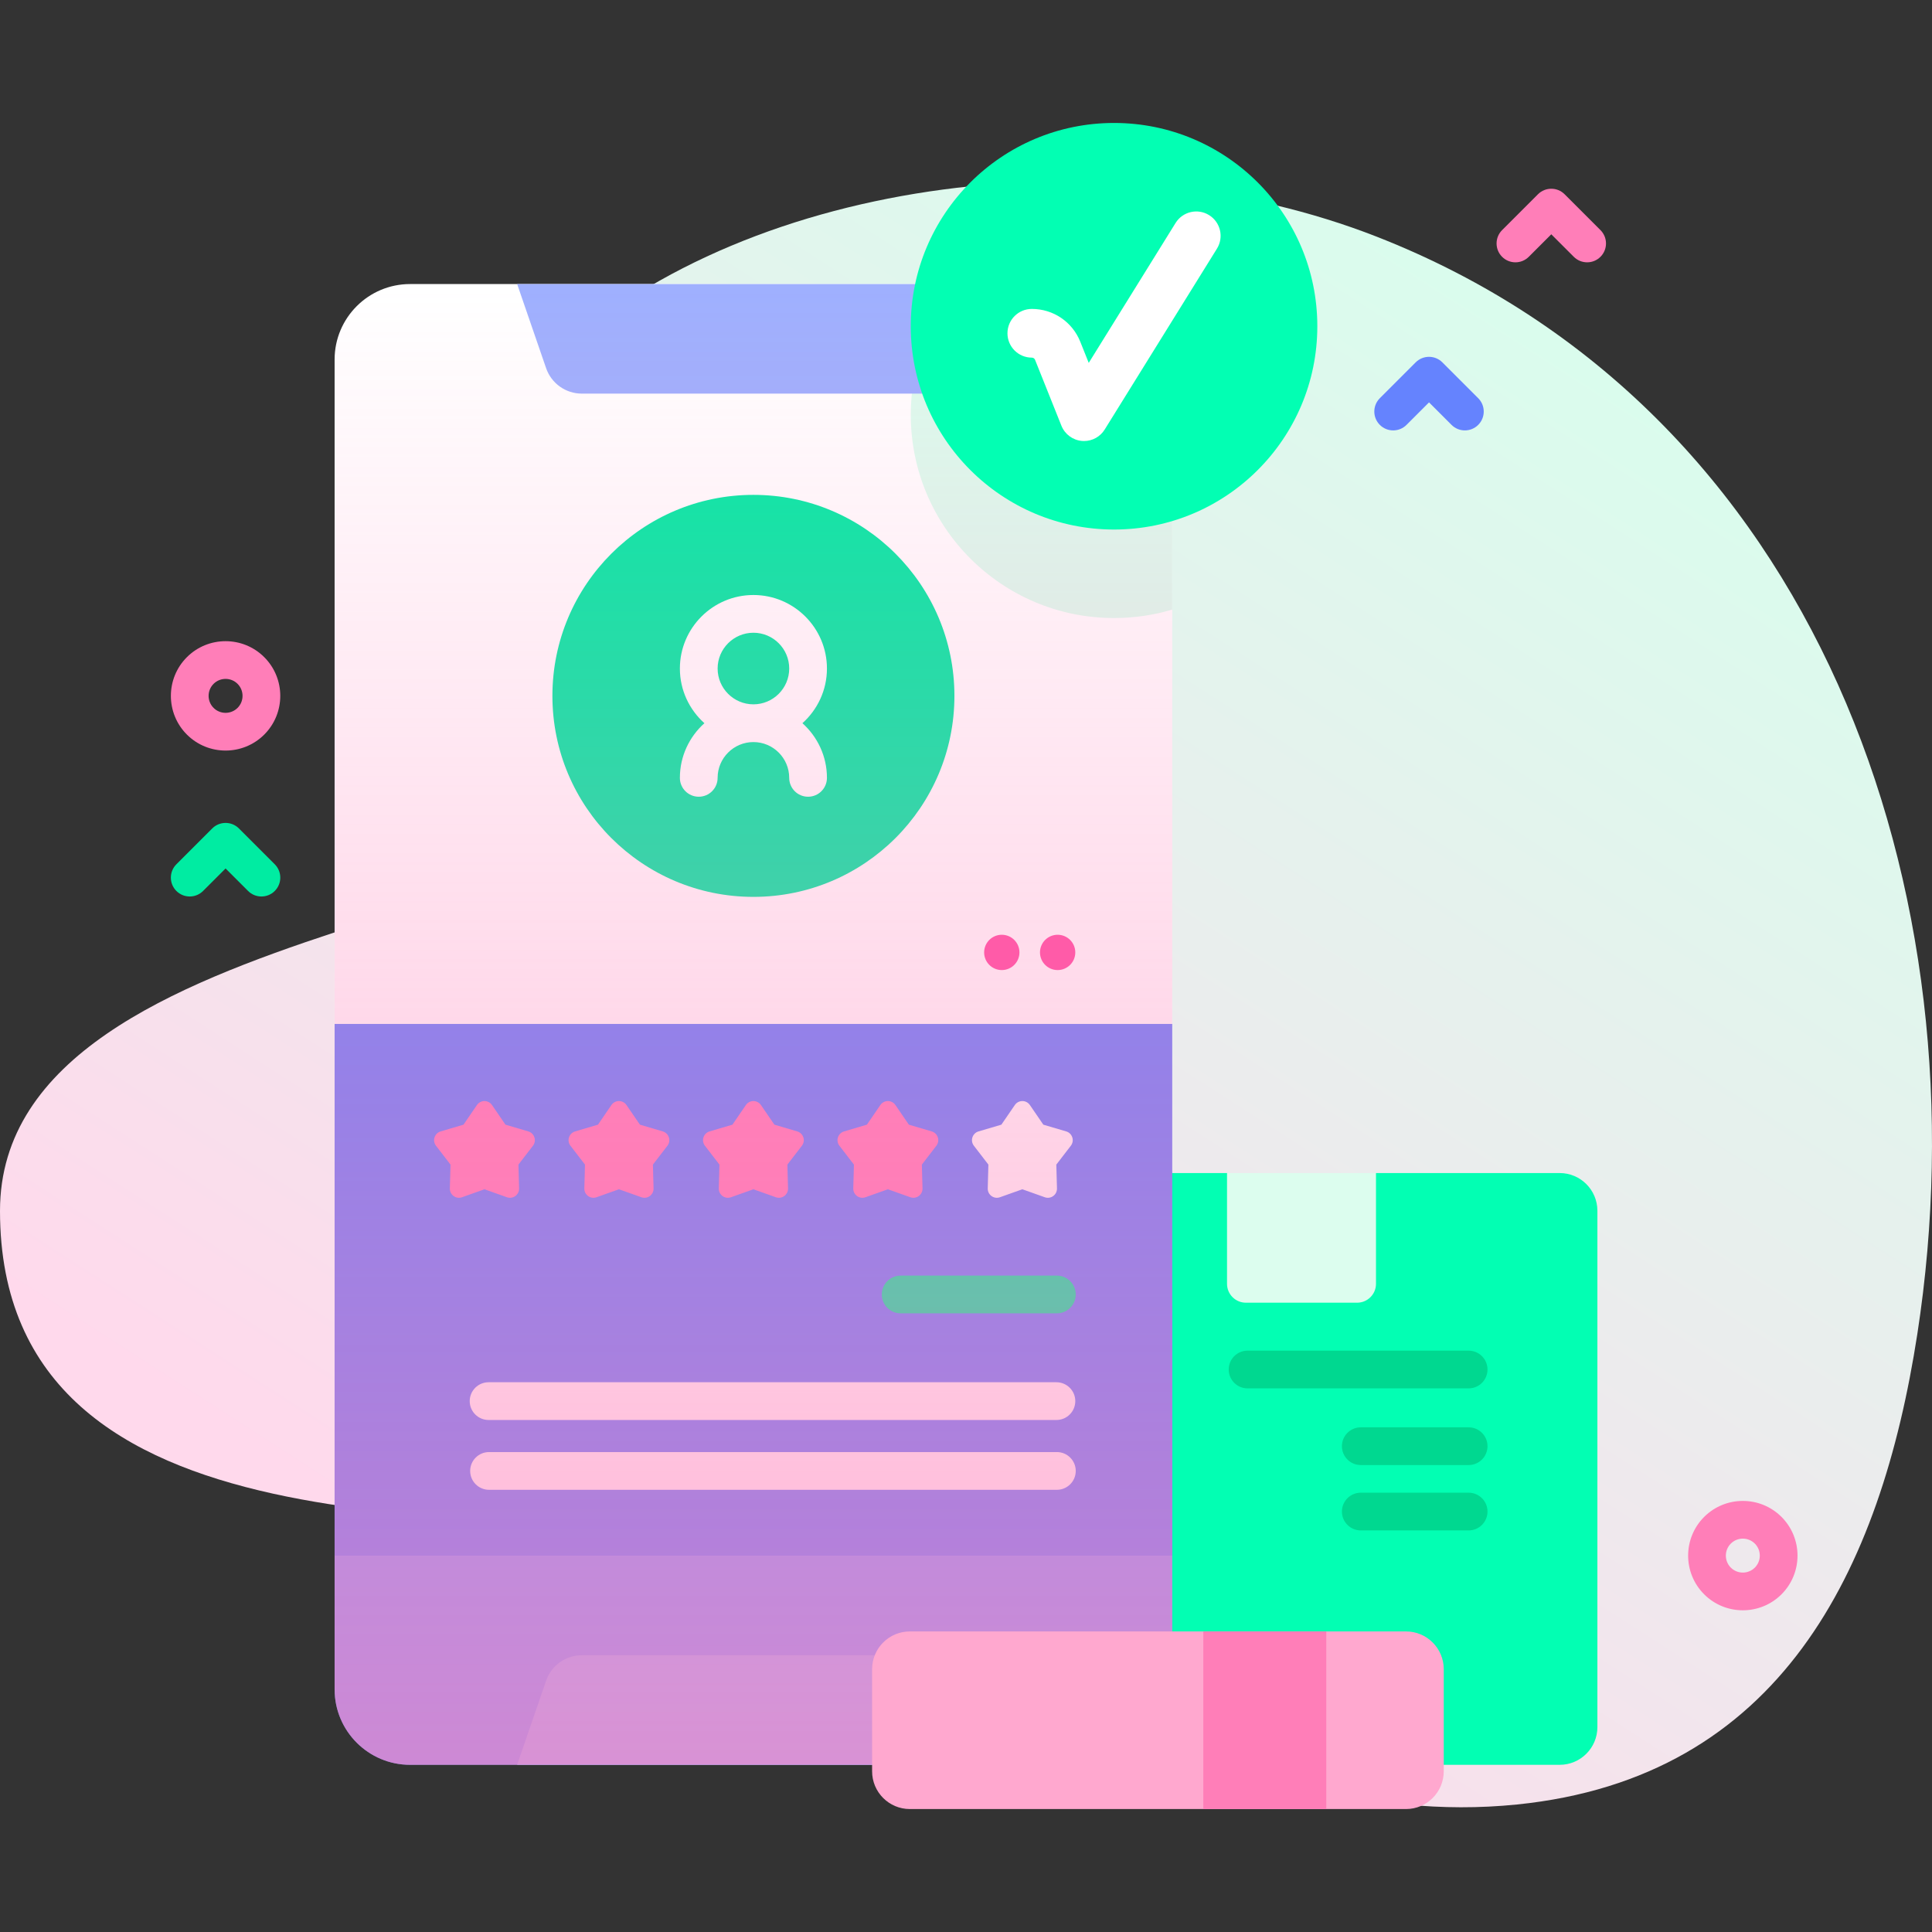 <svg id="Capa_1" enable-background="new 0 0 512 512" height="512" viewBox="0 0 512 512" width="512" xmlns="http://www.w3.org/2000/svg" xmlns:xlink="http://www.w3.org/1999/xlink"><rect x="0" y="0" width="512" height="512" fill="#333333" stroke="none"/><linearGradient id="SVGID_1_" gradientUnits="userSpaceOnUse" x1="420.853" x2="181.854" y1="89.136" y2="460.136"><stop offset=".011" stop-color="#dafced"/><stop offset=".381" stop-color="#e7f0ed"/><stop offset="1" stop-color="#ffd9ec"/></linearGradient><linearGradient id="SVGID_2_" gradientUnits="userSpaceOnUse" x1="199.664" x2="199.664" y1="75.277" y2="467.697"><stop offset=".003" stop-color="#ff7eb8" stop-opacity="0"/><stop offset="1" stop-color="#ff7eb8" stop-opacity=".6"/></linearGradient><g><g><path d="m364.823 62.715c-69.098-27.035-164.784-16.764-217.662 31.51-37.336 34.085-8.439 43.8 17.016 106.17 18.423 45.14-164.177 38.927-164.177 120.495 0 94.299 132.251 76.424 181.329 87.218 75.036 16.504 140.496 78.242 220.668 70.103 69.795-7.086 96.403-61.855 106.109-124.642 18.082-116.976-26.329-245.094-143.283-290.854z" fill="url(#SVGID_1_)"/></g><g><g><g><g><g><path d="m413.327 467.697h-136.829c-5.523 0-10-4.477-10-10v-136.829c0-5.523 4.477-10 10-10h48.676l19.738 11.613 19.738-11.613h48.676c5.523 0 10 4.477 10 10v136.828c.001 5.523-4.477 10.001-9.999 10.001z" fill="#02ffb3"/><path d="m359.651 345.229h-29.477c-2.761 0-5-2.239-5-5v-29.36h39.477v29.36c0 2.761-2.239 5-5 5z" fill="#dcfdee"/></g></g><g><g><path d="m330.621 367.935h58.583c2.761 0 5-2.239 5-5s-2.239-5-5-5h-58.583c-2.761 0-5 2.239-5 5s2.239 5 5 5z" fill="#00d890"/></g><g><path d="m360.621 388.256h28.583c2.761 0 5-2.239 5-5s-2.239-5-5-5h-28.583c-2.761 0-5 2.239-5 5s2.239 5 5 5z" fill="#00d890"/></g><g><path d="m360.621 405.578h28.583c2.761 0 5-2.239 5-5s-2.239-5-5-5h-28.583c-2.761 0-5 2.239-5 5s2.239 5 5 5z" fill="#00d890"/></g></g></g><g><g><path d="m310.654 348.05v99.647c0 11.04-8.96 20-20 20h-181.98c-11.04 0-20-8.96-20-20v-99.647c0-11.04 8.96-20 20-20h181.98c11.04 0 20 8.96 20 20z" fill="#8399fe"/><path d="m310.654 95.277v214.85h-221.98v-214.85c0-11.04 8.96-20 20-20h181.98c11.04 0 20 8.96 20 20z" fill="#fff"/><path d="m310.654 95.277v66.27c-4.88 1.46-10.06 2.24-15.42 2.24-29.75 0-53.87-24.12-53.87-53.87 0-13.19 4.74-25.27 12.61-34.64h36.68c11.04 0 20 8.96 20 20z" fill="#dcfdee"/><path d="m88.676 271.353h221.975v140.899h-221.975z" fill="#6583fe"/><g fill="#9fb0fe"><path d="m245.147 104.312h-90.967c-4.268 0-8.065-2.708-9.455-6.743l-7.677-22.29h125.232l-7.677 22.29c-1.391 4.035-5.188 6.743-9.456 6.743z"/><path d="m154.18 438.661h90.967c4.268 0 8.065 2.708 9.455 6.743l7.677 22.29h-125.231l7.677-22.29c1.39-4.035 5.187-6.743 9.455-6.743z"/></g></g><g><g><g><circle cx="199.663" cy="184.413" fill="#01eca5" r="53.269"/><path d="m212.65 191.656c3.978-3.57 6.499-8.733 6.499-14.486 0-10.745-8.741-19.486-19.486-19.486s-19.486 8.741-19.486 19.486c0 5.753 2.521 10.916 6.499 14.486-3.978 3.57-6.499 8.733-6.499 14.486 0 2.761 2.239 5 5 5s5-2.239 5-5c0-5.23 4.255-9.486 9.486-9.486 5.23 0 9.486 4.255 9.486 9.486 0 2.761 2.239 5 5 5s5-2.239 5-5c0-5.753-2.521-10.916-6.499-14.486zm-22.472-14.486c0-5.23 4.255-9.486 9.486-9.486 5.23 0 9.486 4.255 9.486 9.486s-4.255 9.486-9.486 9.486-9.486-4.255-9.486-9.486z" fill="#fff"/></g></g></g></g><g><g fill="#ff7eb8"><path d="m128.391 315.17-5.947 2.115c-1.601.569-3.274-.646-3.227-2.345l.174-6.309-3.849-5.002c-1.036-1.346-.397-3.313 1.233-3.794l6.054-1.785 3.568-5.206c.96-1.401 3.028-1.401 3.989 0l3.568 5.206 6.054 1.785c1.63.48 2.269 2.447 1.233 3.794l-3.849 5.002.174 6.309c.047 1.698-1.626 2.914-3.227 2.345z"/><path d="m164.027 315.17-5.947 2.115c-1.601.569-3.274-.646-3.227-2.345l.174-6.309-3.849-5.002c-1.036-1.346-.397-3.313 1.233-3.794l6.054-1.785 3.568-5.206c.96-1.401 3.029-1.401 3.989 0l3.568 5.206 6.054 1.785c1.63.48 2.269 2.447 1.233 3.794l-3.849 5.002.173 6.309c.047 1.698-1.626 2.914-3.227 2.345z"/><path d="m199.663 315.17-5.947 2.115c-1.601.569-3.274-.646-3.227-2.345l.173-6.309-3.849-5.002c-1.036-1.346-.397-3.313 1.233-3.794l6.054-1.785 3.568-5.206c.96-1.401 3.028-1.401 3.989 0l3.568 5.206 6.054 1.785c1.63.48 2.269 2.447 1.233 3.794l-3.849 5.002.174 6.309c.047 1.698-1.626 2.914-3.227 2.345z"/><path d="m235.3 315.17-5.947 2.115c-1.601.569-3.274-.646-3.227-2.345l.174-6.309-3.849-5.002c-1.036-1.346-.397-3.313 1.233-3.794l6.054-1.785 3.568-5.206c.96-1.401 3.029-1.401 3.989 0l3.568 5.206 6.054 1.785c1.63.48 2.269 2.447 1.233 3.794l-3.849 5.002.174 6.309c.047 1.698-1.626 2.914-3.227 2.345z"/></g><path d="m270.936 315.17-5.947 2.115c-1.601.569-3.274-.646-3.227-2.345l.173-6.309-3.849-5.002c-1.036-1.346-.397-3.313 1.233-3.794l6.054-1.785 3.568-5.206c.96-1.401 3.029-1.401 3.989 0l3.568 5.206 6.054 1.785c1.63.48 2.269 2.447 1.233 3.794l-3.849 5.002.173 6.309c.047 1.698-1.626 2.914-3.227 2.345z" fill="#fff"/></g><g><g><path d="m280.084 348.05h-41.403c-2.761 0-5-2.239-5-5s2.239-5 5-5h41.403c2.761 0 5 2.239 5 5s-2.239 5-5 5z" fill="#01eca5"/></g><g><path d="m279.963 376.311h-150.483c-2.761 0-5-2.239-5-5s2.239-5 5-5h150.483c2.761 0 5 2.239 5 5s-2.239 5-5 5z" fill="#fff"/></g><g><path d="m280.084 394.813h-150.483c-2.761 0-5-2.239-5-5s2.239-5 5-5h150.483c2.761 0 5 2.239 5 5 0 2.762-2.239 5-5 5z" fill="#fff"/></g><path d="m310.654 95.277v352.42c0 11.04-8.96 20-20 20h-181.98c-11.04 0-20-8.96-20-20v-352.42c0-11.04 8.96-20 20-20h181.98c11.04 0 20 8.96 20 20z" fill="url(#SVGID_2_)"/></g><g fill="#ff5ba8"><path d="m284.963 252.399c0 2.583-2.094 4.678-4.678 4.678s-4.678-2.094-4.678-4.678 2.094-4.678 4.678-4.678 4.678 2.095 4.678 4.678z"/><path d="m270.163 252.399c0 2.583-2.094 4.678-4.678 4.678-2.583 0-4.678-2.094-4.678-4.678s2.094-4.678 4.678-4.678 4.678 2.095 4.678 4.678z"/></g><g><path d="m372.607 479.415h-131.49c-5.523 0-10-4.477-10-10v-27.066c0-5.523 4.477-10 10-10h131.49c5.523 0 10 4.477 10 10v27.066c0 5.523-4.477 10-10 10z" fill="#ffa8cf"/><path d="m318.892 432.349h32.585v47.066h-32.585z" fill="#ff7eb8"/></g><g><g><circle cx="295.232" cy="86.458" fill="#02ffb3" r="53.873"/></g><g><path d="m287.278 116.875c-.188 0-.376-.008-.565-.025-2.425-.213-4.524-1.772-5.428-4.032l-6.984-17.46c-.141-.354-.48-.583-.861-.583-3.564 0-6.453-2.889-6.453-6.453s2.889-6.453 6.453-6.453c5.689 0 10.731 3.413 12.844 8.696l2.242 5.606 23.013-37.08c1.879-3.028 5.858-3.959 8.885-2.08 3.028 1.88 3.959 5.858 2.079 8.886l-29.746 47.928c-1.181 1.907-3.261 3.05-5.479 3.05z" fill="#fff"/></g></g></g><path d="m388.206 114.062c-1.279 0-2.56-.488-3.535-1.464l-5.965-5.964-5.965 5.964c-1.951 1.952-5.119 1.952-7.07 0-1.953-1.953-1.953-5.119 0-7.071l9.5-9.5c1.951-1.952 5.119-1.952 7.07 0l9.5 9.5c1.953 1.953 1.953 5.119 0 7.071-.975.976-2.256 1.464-3.535 1.464z" fill="#6583fe"/><path d="m420.607 69.518c-1.279 0-2.559-.488-3.535-1.464l-5.965-5.964-5.965 5.964c-1.951 1.952-5.119 1.952-7.07 0-1.953-1.953-1.953-5.119 0-7.071l9.5-9.5c1.951-1.952 5.119-1.952 7.07 0l9.5 9.5c1.953 1.953 1.953 5.119 0 7.071-.975.975-2.255 1.464-3.535 1.464z" fill="#ff7eb8"/><path d="m69.28 237.58c-1.279 0-2.56-.488-3.535-1.464l-5.965-5.964-5.965 5.964c-1.951 1.952-5.119 1.952-7.07 0-1.953-1.953-1.953-5.119 0-7.071l9.5-9.5c1.951-1.952 5.119-1.952 7.07 0l9.5 9.5c1.953 1.953 1.953 5.119 0 7.071-.975.976-2.255 1.464-3.535 1.464z" fill="#00eca2"/><g fill="#ff7eb8"><path d="m461.867 426.746c-3.713 0-7.427-1.414-10.253-4.24-5.654-5.654-5.654-14.853 0-20.506 5.652-5.653 14.854-5.653 20.506 0 5.654 5.654 5.654 14.853 0 20.506-2.826 2.826-6.54 4.24-10.253 4.24zm0-18.992c-1.152 0-2.305.439-3.183 1.316-1.754 1.754-1.754 4.609 0 6.364 1.756 1.755 4.609 1.755 6.365 0 1.754-1.754 1.754-4.609 0-6.364-.877-.877-2.029-1.316-3.182-1.316z"/><path d="m59.78 198.906c-3.713 0-7.427-1.413-10.253-4.24-5.654-5.654-5.654-14.852 0-20.506 5.652-5.653 14.854-5.653 20.506 0 5.654 5.654 5.654 14.853 0 20.506-2.826 2.827-6.54 4.24-10.253 4.24zm0-18.991c-1.152 0-2.305.438-3.183 1.316-1.754 1.754-1.754 4.609 0 6.364 1.756 1.755 4.609 1.755 6.365 0 1.754-1.754 1.754-4.609 0-6.364-.877-.878-2.029-1.316-3.182-1.316z"/></g></g></g></svg>
